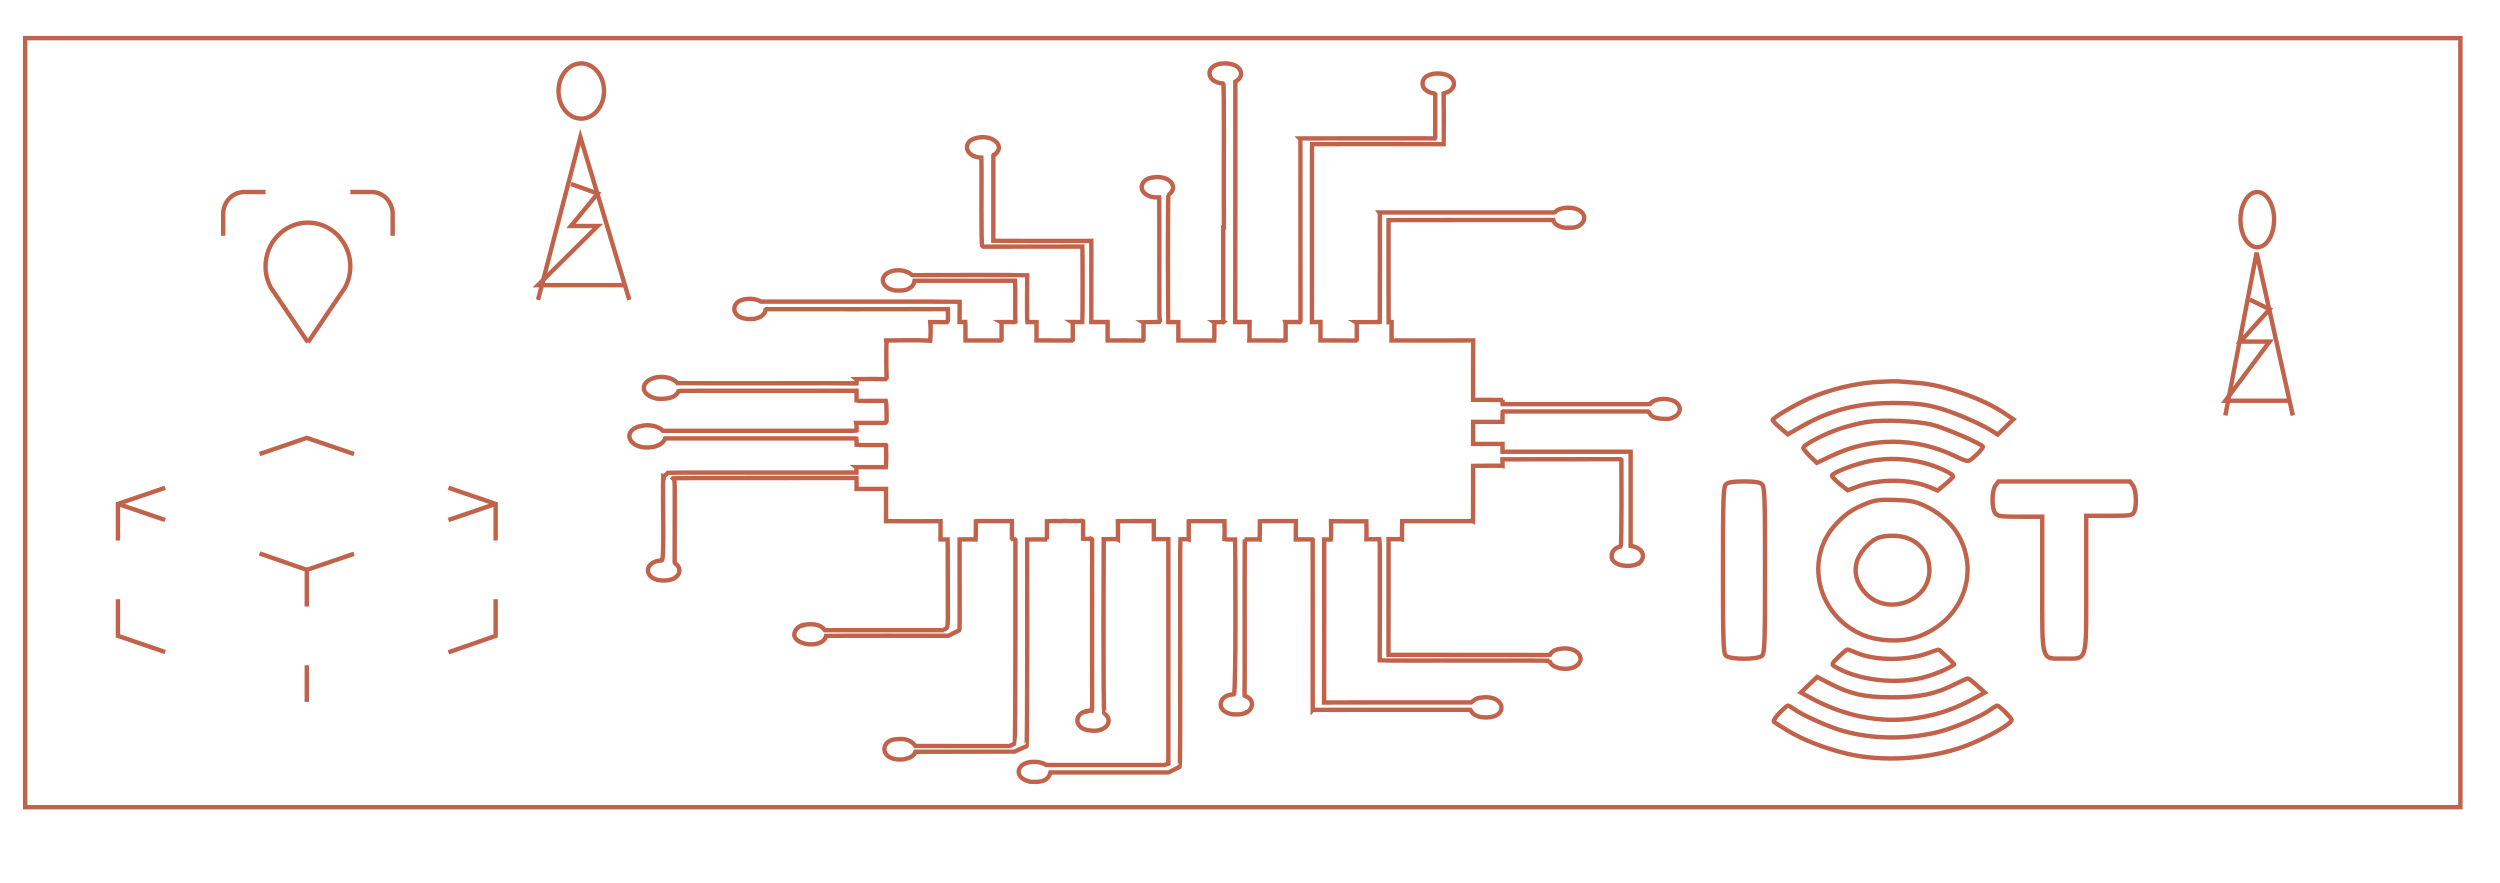 ﻿<svg width="566" height="200"
  xmlns="http://www.w3.org/2000/svg">
  <path d="M 378.80 90.71 C 377.34 90.09 374.68 90.10 373.50 91.50 C 362.40 91.50 351.29 91.51 340.18 91.49 C 340.15 91.19 340.20 90.88 340.15 90.57 L 340.23 90.55 C 337.99 90.52 335.75 90.55 333.51 90.53 C 333.52 86.04 333.49 81.56 333.53 77.07 C 327.37 77.10 321.21 77.08 315.05 77.08 C 315.07 76.55 315.05 74.14 315.06 72.91 C 314.70 72.89 314.84 72.89 314.38 72.94 C 314.35 65.23 314.36 57.53 314.37 49.83 C 317.09 49.80 351.37 49.81 351.54 49.81 C 351.53 49.87 351.52 49.98 351.52 50.04 C 351.52 50.02 351.53 49.96 351.54 49.94 L 351.71 49.95 C 351.85 50.61 352.66 51.15 353.60 51.43 C 354.25 51.61 354.98 51.55 355.67 51.55 C 358.04 51.64 359.74 49.35 357.86 47.84 C 356.47 46.69 353.14 46.75 352.02 48.05 C 351.98 48.06 351.90 48.09 351.87 48.10 C 348.28 48.09 316.68 48.09 312.29 48.10 C 312.32 48.14 312.37 48.21 312.40 48.25 C 312.41 50.76 312.42 69.90 312.38 72.87 C 312.33 72.88 312.22 72.91 312.17 72.92 C 310.44 72.90 308.71 72.90 306.98 72.92 L 307.16 73.02 C 307.19 74.33 307.16 75.63 307.17 76.94 C 307.13 76.98 307.05 77.06 307.01 77.10 C 304.33 77.05 301.65 77.10 298.96 77.07 C 298.97 75.68 298.98 74.29 298.96 72.90 C 298.25 72.92 297.69 72.89 297.02 72.92 C 297.02 30.96 297.02 33.43 297.06 32.63 C 297.99 32.62 321.42 32.60 326.90 32.64 C 326.93 32.45 326.84 21.16 326.84 21.16 C 327.30 21.00 327.80 20.87 328.16 20.62 C 329.60 19.68 329.50 18.00 327.92 17.14 C 326.39 16.35 323.65 16.47 322.60 17.59 C 322.02 18.19 321.85 19.21 322.39 19.96 C 323.06 20.79 323.81 20.90 324.20 21.08 C 324.46 21.10 324.82 21.10 324.94 21.29 C 324.94 24.58 324.94 27.87 324.94 31.16 C 324.91 31.20 324.86 31.29 324.83 31.33 C 323.72 31.30 294.94 31.32 294.24 31.33 C 294.28 31.37 294.38 31.45 294.42 31.49 C 294.43 31.59 294.44 69.52 294.43 72.69 C 294.37 72.77 294.32 72.85 294.27 72.94 L 294.24 72.94 C 293.17 72.87 292.08 72.93 291.00 72.91 C 291.09 73.18 291.06 73.02 291.06 77.02 C 291.02 77.04 290.94 77.08 290.90 77.10 C 288.22 77.06 285.54 77.09 282.86 77.08 C 282.94 75.69 282.86 74.30 282.90 72.91 C 282.74 72.91 280.28 72.91 279.66 72.91 C 279.69 67.94 279.68 23.46 279.68 18.49 C 281.55 17.54 281.36 15.44 279.26 14.66 C 277.80 14.15 275.63 14.25 274.59 15.13 C 274.21 15.45 273.97 15.87 273.97 15.87 C 273.37 17.60 274.95 18.86 276.94 18.89 C 277.22 19.21 277.00 40.36 277.09 51.50 L 276.94 51.50 C 276.95 58.61 276.95 65.72 276.94 72.83 L 277.00 72.86 C 276.97 72.88 276.92 72.93 276.89 72.95 L 276.82 72.92 C 276.15 72.90 275.49 72.90 274.82 72.92 L 274.94 73.00 C 274.89 74.36 275.00 75.73 274.89 77.09 C 272.19 77.06 269.48 77.09 266.78 77.08 C 266.78 75.69 266.78 74.30 266.78 72.91 C 265.38 72.91 265.01 72.90 264.45 72.92 C 264.44 72.82 264.35 44.21 264.54 44.10 C 266.97 42.52 264.91 39.46 260.84 40.20 C 258.24 40.53 257.25 43.56 260.70 44.57 C 260.78 44.57 260.94 44.58 261.03 44.59 C 261.44 44.74 261.98 44.65 262.45 44.67 C 262.52 49.46 262.42 72.59 262.53 72.75 C 262.50 72.79 262.45 72.86 262.43 72.89 C 262.34 72.90 259.41 72.90 258.71 72.93 L 258.89 73.04 C 258.89 74.34 258.89 75.64 258.89 76.94 C 258.85 76.98 258.78 77.06 258.74 77.10 C 256.08 77.05 253.42 77.09 250.76 77.08 C 250.75 75.69 250.75 74.30 250.76 72.91 C 250.12 72.92 248.43 72.90 247.07 72.91 C 247.09 66.79 247.08 60.67 247.08 54.54 C 246.46 54.54 225.51 54.57 224.89 54.53 C 224.90 48.08 224.91 41.64 224.89 35.20 L 224.95 35.10 C 225.09 35.08 225.17 35.00 225.27 34.94 L 225.27 34.92 C 227.86 32.97 224.28 29.95 220.37 31.46 C 218.05 32.35 218.41 35.49 222.18 35.70 C 222.30 39.28 222.04 55.74 222.40 55.84 C 229.95 55.81 237.50 55.86 245.06 55.82 C 245.11 56.42 245.12 72.23 245.05 72.92 L 244.97 72.93 C 244.21 72.88 243.44 72.91 242.68 72.91 L 242.86 73.02 C 242.90 74.33 242.86 75.63 242.88 76.94 C 242.84 76.98 242.75 77.06 242.70 77.10 C 240.02 77.05 237.34 77.10 234.66 77.07 C 234.67 75.69 234.66 74.30 234.67 72.91 C 234.14 72.91 233.07 72.90 232.59 72.92 C 232.48 72.40 232.55 62.84 232.56 62.30 C 231.95 62.24 207.35 62.27 206.55 62.29 C 203.58 59.85 198.45 61.83 200.24 64.55 C 201.08 65.56 202.29 65.67 202.60 65.75 C 203.40 65.77 204.92 65.96 206.02 65.18 C 206.72 64.76 206.97 64.14 207.06 63.56 C 214.64 63.54 222.23 63.55 229.82 63.55 C 229.91 64.85 229.82 70.51 229.87 72.86 C 229.82 72.88 229.72 72.91 229.67 72.93 C 228.65 72.89 227.63 72.91 226.61 72.92 L 226.75 73.00 C 226.78 74.25 226.75 75.50 226.76 76.75 C 226.75 76.87 226.81 77.03 226.58 77.09 C 223.91 77.06 221.25 77.09 218.58 77.08 C 218.55 75.68 218.63 74.29 218.54 72.90 C 218.11 72.91 217.68 72.91 217.25 72.91 C 217.26 71.38 217.24 69.84 217.26 68.31 C 216.72 68.26 181.80 68.31 172.24 68.28 C 171.20 67.62 169.49 67.50 168.15 67.85 C 166.39 68.31 165.86 69.82 166.51 70.89 C 167.54 72.51 170.13 72.22 170.74 72.20 C 172.16 71.87 173.21 71.34 173.33 70.06 C 173.35 70.04 173.41 70.01 173.43 70.00 C 177.18 70.01 209.87 70.02 214.59 69.99 C 214.59 70.10 214.71 72.81 214.47 72.94 C 213.18 72.94 211.90 72.90 210.61 72.91 C 210.73 74.32 210.73 75.72 210.60 77.13 C 207.31 76.94 203.91 77.08 200.61 77.08 L 200.61 77.18 L 200.75 77.26 C 200.59 77.42 200.67 85.27 200.73 85.57 C 200.66 85.66 200.60 85.75 200.52 85.83 C 200.00 85.79 194.77 85.80 193.82 85.82 L 193.94 85.92 C 193.94 86.20 193.95 86.49 193.92 86.78 C 193.10 86.73 155.14 86.81 153.36 86.74 C 152.19 85.25 148.64 84.64 146.41 86.43 C 145.69 87.25 146.04 87.09 145.79 87.42 C 145.40 89.59 148.51 90.19 148.69 90.26 C 149.56 90.29 152.71 90.59 153.59 88.62 C 153.64 88.38 151.39 88.51 193.93 88.47 C 193.95 89.21 193.95 89.95 193.93 90.68 C 194.80 90.83 194.90 90.74 200.62 90.75 C 200.68 90.89 200.79 95.67 200.67 95.69 C 199.75 95.78 201.08 95.74 193.85 95.75 C 193.98 96.30 193.91 96.83 193.92 97.46 C 193.52 97.60 195.78 97.49 150.08 97.53 C 149.09 96.45 146.67 95.93 144.87 96.53 C 144.82 96.53 144.73 96.54 144.68 96.54 L 144.63 96.58 C 144.21 96.62 143.92 96.82 143.64 97.00 C 141.29 98.36 142.76 101.09 145.97 101.30 C 148.59 101.44 150.18 100.45 150.60 99.25 C 164.97 99.24 179.34 99.26 193.71 99.25 C 193.75 99.25 193.84 99.27 193.88 99.28 C 193.96 99.75 193.90 100.23 193.91 100.71 C 194.51 100.81 196.88 100.73 200.55 100.76 L 200.62 100.81 C 200.64 101.22 200.66 105.12 200.58 105.77 C 198.34 105.74 196.09 105.76 193.84 105.76 L 193.92 105.82 C 193.86 106.21 193.90 106.60 193.90 106.99 C 168.29 107.02 152.35 106.97 151.24 107.03 C 150.99 107.32 150.64 107.58 150.27 107.82 L 150.27 107.93 L 150.15 107.87 C 149.98 112.94 150.48 126.93 149.81 126.88 C 146.02 127.06 145.68 130.47 148.83 131.28 C 149.36 131.42 151.39 131.64 152.75 130.89 L 152.76 130.85 C 154.03 130.07 154.14 128.72 153.19 127.81 C 153.05 127.66 152.75 127.54 152.74 127.35 C 152.74 106.72 152.92 108.83 152.34 108.32 L 152.39 108.27 C 153.00 108.19 177.72 108.26 193.90 108.22 C 193.95 109.05 193.92 109.88 193.92 110.70 C 196.15 110.71 198.38 110.71 200.60 110.70 C 200.62 113.13 200.62 115.57 200.61 118.00 C 204.72 118.03 208.83 118.01 212.94 118.00 C 212.93 119.38 212.94 120.76 212.93 122.13 C 213.47 122.13 214.01 122.12 214.55 122.13 C 214.60 123.93 214.56 125.73 214.57 127.52 C 214.56 144.42 214.88 141.52 213.66 142.65 L 213.79 142.68 C 204.78 142.67 195.78 142.68 186.77 142.68 C 185.79 141.34 184.08 141.11 181.78 141.49 L 181.66 141.53 L 181.66 141.60 C 181.04 141.68 180.68 142.07 180.36 142.38 C 177.64 145.83 186.22 147.41 187.02 143.96 C 188.21 143.90 214.30 143.93 214.74 143.94 C 216.29 143.13 216.25 143.15 217.06 142.74 L 217.06 142.73 C 217.33 142.61 217.28 144.01 217.25 122.13 C 218.46 122.10 219.69 122.11 220.90 122.13 C 220.97 120.76 220.92 119.38 220.93 118.01 C 221.36 117.95 220.95 117.99 229.10 117.97 C 229.11 119.27 229.10 120.56 229.10 121.86 C 229.13 121.91 229.18 122.02 229.21 122.07 C 229.43 122.09 229.76 121.98 229.89 122.15 C 229.89 122.25 229.93 168.09 229.74 168.32 C 229.60 168.37 229.47 168.43 229.35 168.50 C 229.35 168.51 229.34 168.52 229.34 168.52 C 229.08 168.67 228.82 168.81 228.50 168.91 C 221.42 168.89 214.33 168.93 207.24 168.89 C 207.11 168.75 206.14 166.95 203.01 167.36 C 199.31 167.38 198.95 172.18 204.11 171.95 C 204.46 171.92 204.86 171.93 205.13 171.76 C 206.22 171.61 207.00 170.88 207.27 170.20 C 207.32 170.20 229.62 170.19 229.67 170.18 C 229.94 170.02 231.82 169.19 232.40 168.96 C 232.64 168.85 232.55 122.24 232.55 122.14 C 234.05 122.11 235.56 122.11 237.06 122.14 L 237.01 122.12 C 237.04 120.75 237.02 119.38 237.02 118.01 C 238.63 117.90 240.46 118.06 241.17 117.92 C 241.98 118.04 242.82 117.95 243.63 117.94 C 244.15 118.08 244.73 117.79 245.22 118.00 C 245.21 119.33 245.23 120.66 245.21 121.99 C 245.49 122.01 245.78 122.01 246.06 122.01 C 246.23 122.01 246.40 122.01 246.57 122.01 C 246.70 122.01 246.83 122.00 246.96 122.00 C 247.02 122.00 247.10 122.00 247.15 122.01 C 247.17 122.02 247.24 122.05 247.20 122.06 C 247.18 122.06 247.17 122.06 247.17 122.05 C 247.23 122.08 247.27 122.13 247.26 122.18 C 247.24 122.53 247.25 122.88 247.25 123.24 C 247.25 123.58 247.25 123.93 247.25 124.27 C 247.25 124.94 247.25 125.61 247.25 126.28 C 247.25 126.93 247.24 127.57 247.24 128.22 C 247.24 128.84 247.24 129.46 247.24 130.08 C 247.24 130.68 247.24 131.27 247.24 131.87 C 247.24 132.44 247.24 133.01 247.24 133.59 C 247.24 134.14 247.24 134.69 247.24 135.24 C 247.24 135.76 247.24 136.29 247.24 136.82 C 247.24 137.32 247.24 137.82 247.24 138.33 C 247.24 138.81 247.24 139.29 247.24 139.78 C 247.24 140.24 247.24 140.70 247.24 141.16 C 247.24 141.60 247.24 142.04 247.24 142.48 C 247.24 142.90 247.24 143.32 247.24 143.74 C 247.24 144.14 247.24 144.55 247.24 144.95 C 247.24 145.33 247.24 145.71 247.24 146.09 C 247.24 146.45 247.24 146.81 247.24 147.18 C 247.24 147.52 247.24 147.86 247.24 148.21 C 247.24 148.53 247.24 148.86 247.24 149.19 C 247.24 149.49 247.24 149.80 247.24 150.11 C 247.24 150.40 247.24 150.69 247.25 150.99 C 247.25 151.26 247.25 151.54 247.25 151.81 C 247.25 152.07 247.25 152.33 247.25 152.59 C 247.25 152.83 247.25 153.08 247.25 153.32 C 247.25 153.55 247.25 153.78 247.25 154.01 C 247.25 154.22 247.25 154.43 247.25 154.65 C 247.25 154.85 247.25 155.05 247.25 155.25 C 247.25 155.44 247.25 155.62 247.25 155.81 C 247.26 155.98 247.26 156.16 247.26 156.33 C 247.26 156.49 247.26 156.65 247.26 156.81 C 247.26 156.96 247.26 157.11 247.26 157.26 C 247.26 157.40 247.26 157.53 247.26 157.67 C 247.26 157.80 247.26 157.92 247.26 158.05 C 247.26 158.16 247.26 158.28 247.26 158.40 C 247.26 158.50 247.26 158.61 247.26 158.71 C 247.26 158.81 247.26 158.90 247.26 159.00 C 247.26 159.08 247.26 159.17 247.26 159.26 C 247.26 159.33 247.25 159.41 247.25 159.49 C 247.25 159.56 247.25 159.63 247.25 159.70 C 247.25 159.76 247.25 159.82 247.25 159.88 C 247.25 159.94 247.25 159.99 247.25 160.05 C 247.25 160.09 247.25 160.14 247.24 160.19 C 247.24 160.23 247.24 160.27 247.24 160.31 C 247.24 160.35 247.24 160.38 247.24 160.42 C 247.23 160.45 247.23 160.48 247.23 160.51 C 247.23 160.53 247.23 160.56 247.23 160.58 C 247.22 160.60 247.22 160.62 247.22 160.64 C 247.22 160.66 247.22 160.68 247.21 160.70 C 247.21 160.71 247.21 160.72 247.21 160.74 C 247.20 160.75 247.20 160.76 247.20 160.77 C 247.20 160.78 247.19 160.78 247.19 160.79 C 247.19 160.80 247.19 160.80 247.18 160.81 C 247.18 160.81 247.18 160.82 247.17 160.82 C 247.17 160.83 247.16 160.83 247.16 160.83 C 247.16 160.84 247.15 160.84 247.15 160.84 C 247.15 160.85 247.14 160.85 247.14 160.85 C 247.13 160.86 247.13 160.86 247.12 160.86 C 247.12 160.87 247.11 160.87 247.11 160.88 C 246.95 160.88 246.20 160.92 246.10 161.01 L 245.98 160.98 L 245.86 161.03 L 245.86 161.10 C 244.01 161.28 242.80 163.89 245.49 165.11 C 250.26 166.52 252.38 163.18 250.03 161.55 C 249.70 161.38 249.88 122.17 249.88 122.07 C 250.90 122.05 251.93 122.04 252.95 122.07 L 253.10 122.15 C 253.12 120.77 253.13 119.38 253.09 117.99 C 255.80 117.96 258.51 117.99 261.22 117.98 C 261.23 119.34 261.23 120.70 261.23 122.06 C 262.32 122.08 263.41 122.07 264.51 122.07 C 264.53 127.06 264.53 168.10 264.52 172.90 C 264.20 172.98 263.88 173.06 263.62 173.20 C 254.70 173.20 245.77 173.20 236.85 173.19 C 235.38 172.16 231.94 172.14 230.89 173.80 C 230.26 174.89 230.65 176.39 233.25 176.99 C 234.70 177.04 237.16 177.31 237.83 174.87 C 246.74 174.86 255.66 174.86 264.57 174.87 C 264.72 174.83 266.57 173.86 266.87 173.72 L 266.87 173.69 C 266.92 173.67 267.02 173.63 267.07 173.61 C 267.34 173.42 267.09 123.60 267.23 122.07 C 267.80 122.07 268.38 122.06 268.95 122.07 L 269.13 122.13 C 269.15 120.76 269.15 119.38 269.13 118.01 L 269.17 118.00 C 271.85 118.01 274.54 118.00 277.22 118.00 C 277.25 119.36 277.25 120.72 277.22 122.08 C 277.61 122.15 277.78 122.13 279.64 122.13 C 279.65 122.23 279.89 156.96 279.36 157.20 C 277.67 157.23 276.09 158.10 276.43 160.08 C 276.78 160.63 277.15 161.37 279.06 161.72 C 280.49 161.79 281.08 161.76 282.08 161.37 C 282.11 161.34 282.17 161.28 282.19 161.25 C 282.95 161.26 284.79 158.59 281.78 157.51 L 281.77 157.47 C 281.84 156.98 281.75 129.25 281.82 122.14 C 281.79 122.13 281.76 122.13 281.74 122.13 C 282.84 122.13 283.95 122.13 285.05 122.12 L 285.20 122.15 C 285.26 120.77 285.22 119.39 285.22 118.01 C 285.80 117.94 289.86 118.00 293.39 117.97 C 293.36 119.35 293.39 120.74 293.37 122.13 C 294.63 122.13 295.88 122.12 297.14 122.12 L 297.19 122.16 C 297.18 135.00 297.18 147.84 297.20 160.68 L 297.27 160.60 L 297.33 160.71 C 309.18 160.68 321.03 160.71 332.89 160.70 C 333.54 161.83 333.92 161.89 335.00 162.31 C 341.83 163.36 341.21 157.02 335.28 157.95 C 334.17 157.96 333.25 158.92 333.12 159.02 C 330.47 159.02 301.67 159.01 299.78 159.04 C 299.81 157.11 299.80 122.99 299.80 122.13 C 300.31 122.13 300.82 122.14 301.33 122.15 C 301.40 121.84 301.37 118.36 301.35 118.01 C 304.01 118.06 306.68 118.01 309.34 118.03 C 309.40 119.38 309.37 120.73 309.35 122.08 C 309.79 122.06 311.35 122.06 312.34 122.06 C 312.47 122.61 312.36 149.40 312.36 149.51 C 313.34 149.62 349.82 149.48 350.75 149.59 L 350.77 149.46 C 351.05 151.52 355.43 151.98 356.91 150.71 C 359.18 149.11 357.06 146.15 353.04 146.93 C 352.02 147.06 351.22 147.62 350.93 148.23 C 350.87 148.25 350.75 148.28 350.69 148.29 C 348.70 148.25 317.30 148.30 314.35 148.26 C 314.39 139.53 314.34 130.80 314.37 122.07 C 317.08 122.07 316.91 122.04 317.42 122.13 C 317.44 120.75 317.39 119.37 317.44 117.99 C 322.76 117.97 328.08 117.98 333.39 117.98 L 333.49 118.03 C 333.53 116.99 333.51 105.63 333.51 105.47 C 335.67 105.41 337.84 105.46 340.01 105.44 C 340.05 105.45 340.13 105.48 340.17 105.49 C 340.17 104.99 340.18 104.49 340.16 103.99 C 347.96 103.95 363.30 104.00 366.87 103.96 C 366.93 104.00 367.03 104.09 367.08 104.13 C 367.08 104.23 367.19 123.46 366.93 123.72 C 365.95 123.88 364.67 124.70 364.90 126.26 C 365.41 128.34 369.15 128.37 370.44 127.81 C 370.47 127.78 370.54 127.73 370.58 127.70 C 370.99 127.61 371.20 127.33 371.46 127.13 L 371.47 127.03 L 371.48 127.09 C 372.63 125.74 371.70 123.91 369.17 123.60 C 369.16 116.49 369.16 109.38 369.17 102.27 C 359.51 102.27 349.84 102.28 340.17 102.27 C 340.17 101.68 340.17 101.10 340.17 100.51 C 337.95 100.51 335.73 100.51 333.51 100.51 C 333.52 98.85 333.50 97.18 333.52 95.51 C 335.73 95.49 337.95 95.49 340.17 95.51 C 340.19 94.75 340.14 93.99 340.19 93.23 L 340.31 93.16 C 351.23 93.17 362.16 93.17 373.09 93.16 C 373.82 93.30 372.93 94.96 377.83 94.84 C 381.11 94.03 380.81 91.59 378.80 90.71 Z M 378.80 90.71" strokeWidth="2.00" stroke="#c0634a" strokeLinecap="butt" strokeLinejoin="miter" fill="none" />

  <path d="M 5.70 8.63 L 557.03 8.63 L 557.03 182.75 L 5.70 182.75 Z M 5.70 8.63" strokeWidth="5.00" stroke="#c0634a" strokeLinecap="round" strokeLinejoin="round" fill="none" />

  <path d="M 121.81 67.89 L 131.40 31.03 L 142.48 67.89" strokeWidth="2.00" stroke="#c0634a" strokeLinecap="butt" strokeLinejoin="miter" fill="none" />

  <path d="M 129.26 41.66 L 135.32 43.82 L 129.26 51.17 L 135.32 51.17 L 121.78 64.56 L 141.39 64.56" strokeWidth="2.00" stroke="#c0634a" strokeLinecap="butt" strokeLinejoin="bevel" fill="none" />

  <path d="M 135.24 16.19 C 137.26 18.63 137.26 22.59 135.24 25.03 C 133.23 27.47 129.96 27.47 127.95 25.03 C 125.94 22.59 125.94 18.63 127.95 16.19 C 129.96 13.74 133.23 13.74 135.24 16.19" strokeWidth="2.00" stroke="#c0634a" strokeLinecap="round" strokeLinejoin="round" fill="none" />

  <path d="M 503.82 94.06 L 510.90 57.20 L 519.09 94.06" strokeWidth="2.00" stroke="#c0634a" strokeLinecap="butt" strokeLinejoin="miter" fill="none" />

  <path d="M 509.35 67.84 L 513.83 70.00 L 507.24 77.34 L 513.83 77.34 L 503.82 90.73 L 518.31 90.73" strokeWidth="2.00" stroke="#c0634a" strokeLinecap="butt" strokeLinejoin="bevel" fill="none" />

  <path d="M 513.74 45.31 C 515.23 47.75 515.23 51.71 513.74 54.15 C 512.26 56.59 509.84 56.59 508.36 54.15 C 506.87 51.71 506.87 47.75 508.36 45.31 C 509.84 42.86 512.26 42.86 513.74 45.31" strokeWidth="2.00" stroke="#c0634a" strokeLinecap="round" strokeLinejoin="round" fill="none" />

  <path d="M 424.27 86.52 C 419.69 86.85 413.88 88.31 409.58 90.20 C 406.40 91.61 401.33 94.61 401.33 95.09 C 401.33 95.27 402.10 96.06 403.04 96.87 L 404.75 98.33 L 407.94 96.51 C 414.52 92.78 420.68 91.22 428.82 91.24 C 433.21 91.25 435.25 91.45 438.12 92.16 C 441.65 93.04 448.11 95.74 450.94 97.53 L 452.29 98.38 L 454.07 96.65 L 455.84 94.93 L 453.80 93.55 C 448.92 90.25 440.13 87.16 434.32 86.70 C 432.72 86.57 430.73 86.41 429.90 86.35 C 429.06 86.28 426.53 86.36 424.27 86.52 Z M 422.77 95.52 C 421.35 95.73 418.71 96.37 416.90 96.94 C 413.42 98.03 408.26 100.69 408.26 101.39 C 408.26 101.62 408.95 102.48 409.79 103.30 L 411.33 104.78 L 414.91 103.09 C 423.58 98.97 433.64 98.99 442.35 103.13 C 445.46 104.60 445.50 104.61 446.46 103.85 C 447.69 102.88 448.92 101.52 448.93 101.13 C 448.95 100.59 440.13 96.79 437.28 96.11 C 433.90 95.30 426.32 94.99 422.77 95.52 Z M 423.73 104.31 C 420.25 104.93 414.75 107.01 414.75 107.72 C 414.75 107.94 415.55 108.77 416.53 109.56 L 418.31 111.00 L 420.46 110.20 C 425.34 108.38 432.32 108.40 436.73 110.24 L 438.67 111.05 L 440.30 109.72 C 441.20 108.99 442.04 108.18 442.16 107.91 C 442.44 107.34 438.52 105.52 435.27 104.72 C 431.57 103.80 427.41 103.66 423.73 104.31 Z M 390.76 109.65 C 390.16 110.21 390.08 112.54 390.08 129.05 C 390.08 145.56 390.16 147.89 390.76 148.46 C 391.72 149.37 397.95 149.37 398.92 148.46 C 399.52 147.89 399.60 145.56 399.60 129.05 C 399.60 112.54 399.52 110.21 398.92 109.65 C 398.42 109.17 397.35 109.00 394.84 109.00 C 392.32 109.00 391.26 109.17 390.76 109.65 Z M 451.78 109.91 C 450.92 111.08 450.88 115.10 451.72 116.19 C 452.27 116.89 452.89 116.98 457.35 116.98 L 462.36 116.98 L 462.36 132.22 C 462.36 150.27 462.02 149.10 467.34 149.10 C 472.67 149.10 472.32 150.29 472.32 132.12 L 472.32 116.78 L 477.50 116.78 C 482.17 116.78 482.72 116.70 483.12 115.99 C 483.81 114.77 483.67 110.96 482.90 109.91 L 482.22 109.00 L 467.34 109.00 L 452.46 109.00 L 451.78 109.91 Z M 422.49 114.03 C 419.49 115.23 417.94 116.26 415.85 118.45 C 408.36 126.28 411.30 139.22 421.58 143.68 C 425.02 145.18 430.38 145.44 433.87 144.27 C 444.23 140.82 448.59 129.57 443.03 120.60 C 441.58 118.25 438.79 115.92 435.74 114.51 C 433.56 113.50 432.56 113.30 429.05 113.19 C 425.49 113.08 424.58 113.20 422.49 114.03 Z M 432.40 122.05 C 435.32 123.46 436.82 125.86 436.82 129.10 C 436.82 136.34 427.01 139.66 422.14 134.07 C 420.33 132.00 419.69 129.52 420.37 127.22 C 420.98 125.16 422.98 122.82 424.92 121.90 C 426.74 121.03 430.45 121.11 432.40 122.05 Z M 416.25 148.71 C 414.83 150.08 414.65 150.43 415.18 150.77 C 420.40 154.05 429.65 155.12 436.17 153.19 C 438.64 152.46 441.30 151.29 442.42 150.45 C 442.57 150.34 439.11 147.05 438.84 147.05 C 438.80 147.05 437.73 147.43 436.47 147.88 C 431.63 149.62 424.64 149.60 420.44 147.85 C 419.39 147.41 418.40 147.05 418.24 147.05 C 418.08 147.05 417.19 147.80 416.25 148.71 Z M 409.56 155.02 L 407.73 156.79 L 409.62 157.83 C 417.48 162.17 425.75 163.80 433.79 162.58 C 438.87 161.81 442.61 160.51 447.53 157.81 L 449.37 156.80 L 447.61 155.20 C 446.64 154.32 445.70 153.60 445.52 153.60 C 445.35 153.60 444.14 154.14 442.85 154.79 C 438.27 157.12 434.62 157.90 428.38 157.88 C 422.04 157.86 418.85 157.14 414.05 154.64 L 411.39 153.26 L 409.56 155.02 Z M 402.86 161.42 C 401.97 162.34 401.41 163.24 401.61 163.42 C 401.81 163.60 403.20 164.48 404.70 165.39 C 408.24 167.53 413.03 169.40 418.18 170.64 C 426.21 172.57 436.99 171.87 444.91 168.91 C 449.92 167.03 455.44 163.92 455.44 162.97 C 455.44 162.54 452.61 159.74 452.18 159.74 C 452.03 159.74 451.30 160.18 450.54 160.73 C 448.24 162.38 442.01 165.00 438.34 165.84 C 431.27 167.47 423.62 167.32 417.05 165.42 C 413.81 164.49 407.99 161.87 406.23 160.57 C 405.61 160.11 404.96 159.74 404.79 159.74 C 404.61 159.74 403.74 160.49 402.86 161.42 Z M 402.86 161.42" strokeWidth="2.50" stroke="#c0634a" strokeLinecap="butt" strokeLinejoin="miter" fill="none" />

  <path d="M 50.53 53.39 L 50.53 48.43 L 50.53 48.43 C 50.53 45.69 52.67 43.47 55.32 43.47 L 60.12 43.47" strokeWidth="3.50" stroke="#c0634a" strokeLinecap="round" strokeLinejoin="round" fill="none" />

  <path d="M 79.31 43.47 L 84.11 43.47 L 84.11 43.47 C 86.76 43.47 88.90 45.69 88.90 48.43 L 88.90 53.39" strokeWidth="3.50" stroke="#c0634a" strokeLinecap="round" strokeLinejoin="round" fill="none" />

  <path d="M 69.72 77.50 L 61.32 65.11 L 61.32 65.11 C 58.76 60.32 60.43 54.29 65.07 51.64 C 69.71 48.99 75.55 50.73 78.11 55.52 C 79.71 58.50 79.71 62.13 78.11 65.11 L 69.72 77.50" strokeWidth="3.50" stroke="#c0634a" strokeLinecap="round" strokeLinejoin="round" fill="none" />

  <path d="M 37.39 147.62 L 26.70 143.96 L 26.70 135.66" strokeWidth="2.75" stroke="#c0634a" strokeLinecap="round" strokeLinejoin="round" fill="none" />

  <path d="M 26.70 122.38 L 26.70 114.08 L 37.39 110.43" strokeWidth="2.75" stroke="#c0634a" strokeLinecap="round" strokeLinejoin="round" fill="none" />

  <path d="M 58.77 102.79 L 69.46 99.14 L 80.14 102.79" strokeWidth="2.75" stroke="#c0634a" strokeLinecap="round" strokeLinejoin="round" fill="none" />

  <path d="M 101.52 110.43 L 112.21 114.08 L 112.21 122.38" strokeWidth="2.75" stroke="#c0634a" strokeLinecap="round" strokeLinejoin="round" fill="none" />

  <path d="M 112.21 135.66 L 112.21 143.96 L 101.52 147.68" strokeWidth="2.75" stroke="#c0634a" strokeLinecap="round" strokeLinejoin="round" fill="none" />

  <path d="M 69.46 129.02 L 80.14 125.37" strokeWidth="2.75" stroke="#c0634a" strokeLinecap="round" strokeLinejoin="round" fill="none" />

  <path d="M 101.52 117.73 L 112.21 114.08" strokeWidth="2.75" stroke="#c0634a" strokeLinecap="round" strokeLinejoin="round" fill="none" />

  <path d="M 69.46 129.02 L 69.46 137.32" strokeWidth="2.75" stroke="#c0634a" strokeLinecap="round" strokeLinejoin="round" fill="none" />

  <path d="M 69.46 150.61 L 69.46 158.91" strokeWidth="2.75" stroke="#c0634a" strokeLinecap="round" strokeLinejoin="round" fill="none" />

  <path d="M 69.46 129.02 L 58.77 125.30" strokeWidth="2.75" stroke="#c0634a" strokeLinecap="round" strokeLinejoin="round" fill="none" />

  <path d="M 37.39 117.73 L 26.70 114.08" strokeWidth="2.75" stroke="#c0634a" strokeLinecap="round" strokeLinejoin="round" fill="none" />
</svg>


